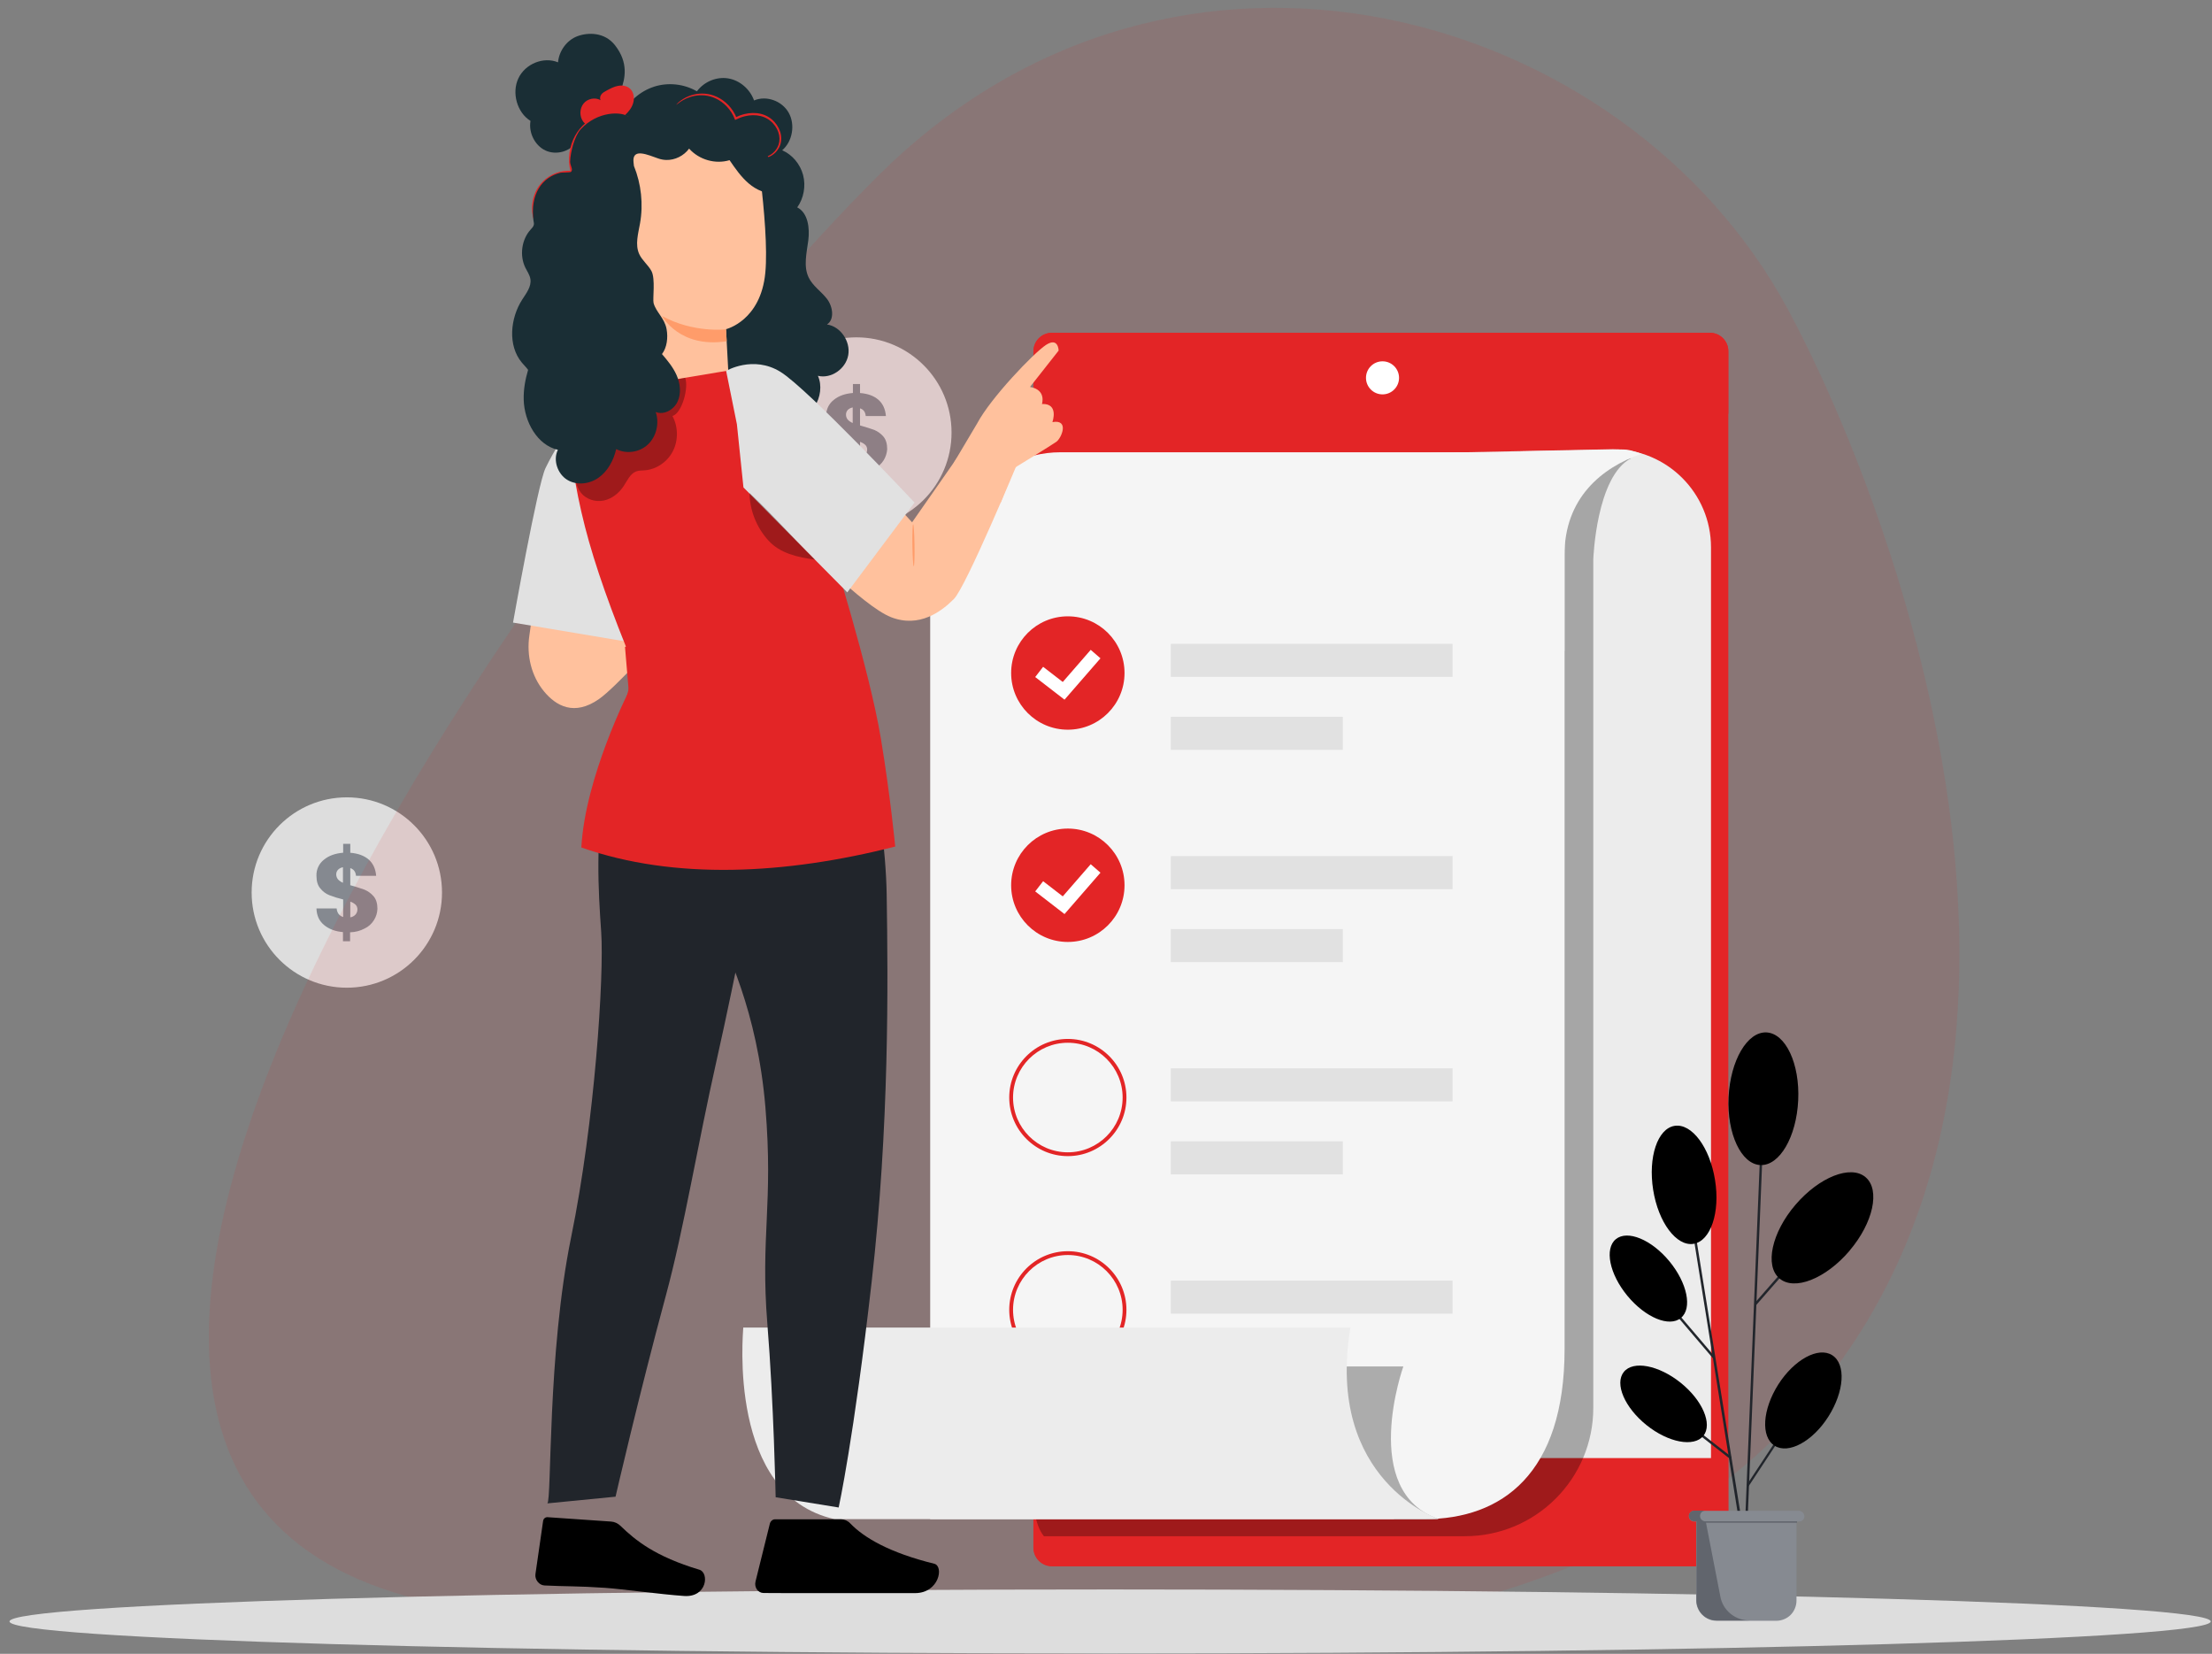 <svg width="202" height="151" viewBox="0 0 202 151" fill="none" xmlns="http://www.w3.org/2000/svg">
<rect x="0" y="0" width="202" height="151" fill="#808080" stroke="none"/>
<g clip-path="url(#clip0_4457_3524)">
<path d="M78.204 48.181C83.004 48.181 86.895 44.29 86.895 39.491C86.895 34.691 83.004 30.801 78.204 30.801C73.403 30.801 69.512 34.691 69.512 39.491C69.512 44.29 73.403 48.181 78.204 48.181Z" fill="#DDDDDD"/>
<path d="M80.698 42.022C80.492 42.353 80.195 42.618 79.841 42.784C79.433 42.998 78.981 43.113 78.52 43.119V43.938H77.868V43.101C77.165 43.044 76.585 42.821 76.137 42.45C75.69 42.078 75.468 41.574 75.449 40.942H77.291C77.329 41.351 77.534 41.611 77.887 41.723V40.142C77.457 40.041 77.034 39.91 76.622 39.752C76.3 39.62 76.019 39.408 75.803 39.137C75.561 38.858 75.449 38.467 75.449 37.983C75.428 37.41 75.684 36.864 76.137 36.513C76.585 36.141 77.18 35.936 77.887 35.881V35.062H78.539V35.884C79.246 35.939 79.805 36.143 80.214 36.498C80.623 36.852 80.846 37.354 80.903 37.986H79.06C79.023 37.614 78.859 37.391 78.539 37.283V38.845C79.097 38.994 79.526 39.147 79.845 39.255C80.16 39.389 80.44 39.592 80.664 39.85C80.906 40.129 81.018 40.52 81.018 41.004C80.997 41.364 80.886 41.714 80.698 42.022ZM77.422 38.319C77.549 38.448 77.7 38.551 77.868 38.62V37.201C77.7 37.23 77.546 37.308 77.422 37.425C77.304 37.552 77.245 37.722 77.258 37.894C77.263 38.049 77.32 38.2 77.422 38.319ZM79.004 41.534C79.126 41.403 79.192 41.23 79.19 41.051C79.195 40.891 79.135 40.737 79.023 40.623C78.883 40.496 78.718 40.402 78.539 40.343V41.776C78.716 41.751 78.88 41.667 79.004 41.537V41.534Z" fill="#858990"/>
<path d="M31.672 90.18C36.472 90.18 40.364 86.289 40.364 81.49C40.364 76.69 36.472 72.8 31.672 72.8C26.872 72.8 22.98 76.69 22.98 81.49C22.98 86.289 26.872 90.18 31.672 90.18Z" fill="#DDDDDD"/>
<path d="M34.147 84.016C33.942 84.348 33.645 84.613 33.292 84.779C32.884 84.995 32.432 85.112 31.97 85.121V85.939H31.319V85.102C30.616 85.047 30.035 84.823 29.587 84.451C29.14 84.079 28.918 83.577 28.899 82.944H30.742C30.779 83.353 30.983 83.614 31.337 83.726V82.122C30.907 82.022 30.484 81.891 30.072 81.731C29.75 81.6 29.469 81.388 29.253 81.117C29.01 80.838 28.899 80.448 28.899 79.963C28.877 79.39 29.133 78.84 29.587 78.49C30.035 78.118 30.63 77.913 31.337 77.856V77.043H31.988V77.86C32.696 77.917 33.255 78.122 33.664 78.475C34.073 78.828 34.297 79.331 34.352 79.963H32.51C32.473 79.592 32.309 79.368 31.988 79.26V80.824C32.547 80.972 32.975 81.125 33.295 81.233C33.61 81.366 33.889 81.57 34.113 81.829C34.355 82.108 34.467 82.499 34.467 82.982C34.454 83.349 34.344 83.706 34.147 84.016ZM30.872 80.298C30.998 80.428 31.151 80.53 31.319 80.6V79.182C31.151 79.21 30.995 79.287 30.872 79.405C30.754 79.531 30.693 79.698 30.704 79.87C30.714 80.027 30.772 80.177 30.872 80.298ZM32.454 83.514C32.574 83.382 32.641 83.209 32.64 83.03C32.645 82.871 32.584 82.717 32.473 82.602C32.333 82.476 32.168 82.38 31.988 82.323V83.756C32.166 83.73 32.33 83.644 32.454 83.514Z" fill="#858990"/>
<path opacity="0.1" d="M39.645 146.348C39.645 146.348 127.121 163.513 160.839 132.464C194.557 101.415 172.555 45.394 163.239 28.18C148.472 0.895 107.577 -11.094 80.27 15.972C52.964 43.038 -14.796 134.82 39.645 146.349V146.348Z" fill="#E32526"/>
<path d="M101.376 150.965C156.885 150.965 201.884 149.657 201.884 148.044C201.884 146.431 156.885 145.123 101.376 145.123C45.867 145.123 0.868 146.431 0.868 148.044C0.868 149.657 45.867 150.965 101.376 150.965Z" fill="#DDDDDD"/>
<path d="M156.143 30.386H96.057C95.125 30.386 94.369 31.141 94.369 32.073V141.322C94.369 142.254 95.125 143.009 96.057 143.009H156.143C157.075 143.009 157.831 142.254 157.831 141.322V32.073C157.831 31.141 157.075 30.386 156.143 30.386Z" fill="#E32526"/>
<path d="M94.383 133.13H157.831V141.329C157.831 142.241 157.09 142.983 156.176 142.983H96.096C95.15 142.983 94.383 142.215 94.383 141.271V133.131V133.13Z" fill="#E32526"/>
<path d="M96.072 30.384H156.158C157.081 30.384 157.831 31.133 157.831 32.056V37.78H94.383V32.072C94.383 31.14 95.14 30.384 96.072 30.384Z" fill="#E32526"/>
<path d="M126.251 36.008C127.085 36.008 127.761 35.332 127.761 34.498C127.761 33.665 127.085 32.989 126.251 32.989C125.418 32.989 124.742 33.665 124.742 34.498C124.742 35.332 125.418 36.008 126.251 36.008Z" fill="white"/>
<path d="M147.286 41.015C152.237 41.015 156.249 45.028 156.249 49.976V133.128H96.836V42.05L147.285 41.015H147.286Z" fill="#ECECEC"/>
<g opacity="0.3">
<path d="M95.33 140.261H133.775C140.25 140.261 145.499 135.014 145.499 128.54V51.081C145.499 51.081 145.754 43.441 148.981 41.828L129.367 45.054L130.98 130.367L94.384 137.048C94.384 137.048 94.428 139.172 95.331 140.261H95.33Z" fill="black"/>
</g>
<path d="M84.945 55.736V138.702H130.088C137.152 138.702 142.878 134.567 142.878 123.16V41.294H96.83C90.267 41.294 84.946 47.761 84.946 55.736H84.945Z" fill="#F5F5F5"/>
<path d="M97.515 66.623C100.374 66.623 102.692 64.306 102.692 61.447C102.692 58.589 100.374 56.272 97.515 56.272C94.656 56.272 92.338 58.589 92.338 61.447C92.338 64.306 94.656 66.623 97.515 66.623Z" fill="#E32526"/>
<path d="M97.212 63.882L94.536 61.815L95.258 60.882L97.052 62.267L99.604 59.332L100.494 60.106L97.212 63.882Z" fill="white"/>
<path d="M149.91 41.433C146.255 42.69 142.856 45.493 142.868 50.706V59.44H138.892V41.209L148.065 41.037C148.759 41.037 149.132 41.164 149.91 41.433Z" fill="#F5F5F5"/>
<path d="M132.649 58.783H106.921V61.801H132.649V58.783Z" fill="#E1E1E1"/>
<path d="M122.624 65.446H106.921V68.464H122.624V65.446Z" fill="#E1E1E1"/>
<path d="M97.515 86.003C100.374 86.003 102.692 83.686 102.692 80.827C102.692 77.969 100.374 75.651 97.515 75.651C94.656 75.651 92.338 77.969 92.338 80.827C92.338 83.686 94.656 86.003 97.515 86.003Z" fill="#E32526"/>
<path d="M132.649 78.163H106.921V81.182H132.649V78.163Z" fill="#E1E1E1"/>
<path d="M122.624 84.826H106.921V87.845H122.624V84.826Z" fill="#E1E1E1"/>
<path d="M97.515 105.558C94.564 105.558 92.164 103.157 92.164 100.207C92.164 97.257 94.564 94.857 97.515 94.857C100.466 94.857 102.866 97.258 102.866 100.207C102.866 103.156 100.465 105.558 97.515 105.558ZM97.515 95.206C94.756 95.206 92.512 97.45 92.512 100.208C92.512 102.966 94.756 105.21 97.515 105.21C100.274 105.21 102.518 102.966 102.518 100.208C102.518 97.45 100.274 95.206 97.515 95.206Z" fill="#E32526"/>
<path d="M132.649 97.543H106.921V100.562H132.649V97.543Z" fill="#E1E1E1"/>
<path d="M122.624 104.205H106.921V107.224H122.624V104.205Z" fill="#E1E1E1"/>
<path d="M97.515 124.938C94.564 124.938 92.164 122.538 92.164 119.589C92.164 116.639 94.564 114.239 97.515 114.239C100.466 114.239 102.866 116.639 102.866 119.589C102.866 122.538 100.465 124.938 97.515 124.938ZM97.515 114.586C94.756 114.586 92.512 116.83 92.512 119.589C92.512 122.347 94.756 124.591 97.515 124.591C100.274 124.591 102.518 122.347 102.518 119.589C102.518 116.83 100.274 114.586 97.515 114.586Z" fill="#E32526"/>
<path d="M132.649 116.922H106.921V119.941H132.649V116.922Z" fill="#E1E1E1"/>
<path d="M122.624 123.585H106.921V126.604H122.624V123.585Z" fill="#E1E1E1"/>
<g opacity="0.3">
<path d="M128.153 124.763H122.988L120.293 130.152C120.293 130.271 127.32 138.702 127.32 138.702H131.401C124.073 136.191 128.153 124.763 128.153 124.763Z" fill="black"/>
</g>
<path d="M67.874 121.213C67.874 121.62 66.369 136.534 76.226 138.704H131.4C131.4 138.704 120.995 135.179 123.323 121.213H67.874Z" fill="#ECECEC"/>
<path d="M97.212 83.456L94.536 81.389L95.258 80.456L97.052 81.841L99.604 78.906L100.494 79.68L97.212 83.456Z" fill="white"/>
<path d="M77.908 60.44C77.908 60.44 80.846 73.534 80.972 81.679C81.097 89.823 81.222 102.774 79.598 117.059C77.974 131.345 76.588 137.639 76.588 137.639L70.833 136.703C70.833 136.703 70.659 128.073 70.076 120.88C69.43 112.897 70.634 109.912 69.897 101.1C69.161 92.289 66.313 86.665 65.085 83.995C65.085 83.995 61.682 79.775 61.432 73.984C61.182 68.194 62.52 60.438 62.52 60.438H77.908V60.44Z" fill="#21252B"/>
<path d="M69.305 78.207C69.168 78.647 67.237 88.85 65.451 96.768C63.666 104.684 62.487 112.074 60.808 118.283C58.342 127.401 56.212 136.652 56.212 136.652L49.984 137.263C50.394 136.963 49.981 123.565 52.157 112.954C54.319 102.413 55.175 89.057 54.901 85.097C54.627 81.139 54.355 76.712 55.315 71.167C56.275 65.621 57.937 63.697 57.937 63.697L65.386 63.346L69.305 78.207Z" fill="#21252B"/>
<path d="M59.724 7.916C61.013 7.5 62.462 7.656 63.642 8.338C64.298 7.457 65.428 6.987 66.485 7.156C67.542 7.325 68.486 8.125 68.86 9.171C69.985 8.696 71.407 9.2 72.023 10.291C72.638 11.381 72.371 12.924 71.429 13.72C72.348 14.119 73.073 14.976 73.338 15.977C73.602 16.979 73.399 18.102 72.804 18.935C73.788 19.433 73.957 20.824 73.813 21.955C73.667 23.086 73.356 24.3 73.841 25.323C74.216 26.113 74.991 26.602 75.521 27.289C76.051 27.977 76.236 29.16 75.519 29.626C76.742 29.798 77.685 31.157 77.462 32.422C77.239 33.688 75.893 34.607 74.691 34.313C75.091 35.204 74.918 36.302 74.394 37.119C73.868 37.935 73.033 38.493 72.147 38.828C69.595 39.792 66.5 38.881 64.808 36.668L56.72 10.572C57.325 9.314 58.436 8.333 59.725 7.917L59.724 7.916Z" fill="#1A2E35"/>
<path d="M55.877 15.147L55.769 13.739L63.791 11.619C66.277 11.186 69.133 13.632 69.442 16.242C69.786 19.143 70.096 22.697 69.89 24.889C69.478 29.297 66.301 30.055 66.301 30.055L66.534 34.392L57.284 35.094L55.877 15.146V15.147Z" fill="#FFC19D"/>
<path d="M66.301 30.067C66.301 30.067 63.353 30.433 60.462 28.858C60.462 28.858 62.052 31.828 66.361 31.155L66.301 30.067Z" fill="#FF9C6A"/>
<path d="M53.7 37.798L53.295 37.056C53.295 37.056 50.733 40.371 50.457 42.469C50.228 44.204 48.977 53.608 48.34 58.036C48.079 59.844 48.517 61.716 49.678 63.124C50.782 64.463 52.45 65.405 54.707 63.821C56.259 62.733 60.227 58.284 60.227 58.284L53.7 37.798Z" fill="#FFC19D"/>
<path d="M57.956 58.705L46.85 56.843C46.85 56.843 49.085 44.273 49.812 42.747C50.538 41.222 51.954 39.017 51.954 39.017L57.419 51.23L57.956 58.705Z" fill="#E1E1E1"/>
<path d="M52.031 36.246L67.791 33.619C67.791 33.619 72.167 41.031 73.804 48.82C75.441 56.609 76.082 62.17 76.082 62.17L63.282 64.197C61.766 64.376 59.7 66.275 58.19 66.055L56.673 65.834L57.92 60.889C55.839 55.89 54.321 51.619 53.419 48.092C51.463 40.44 52.031 36.245 52.031 36.245V36.246Z" fill="#E32526"/>
<path d="M81.751 77.295C81.751 77.295 81.309 72.647 80.439 67.415C79.38 61.037 75.885 50.036 75.885 50.036L57.076 59.075L57.418 63.127C57.418 63.127 53.432 70.972 53.088 77.379C61.61 80.374 71.742 79.845 81.75 77.295H81.751Z" fill="#E32526"/>
<path d="M89.469 38.793C89.421 38.933 83.292 47.688 83.292 47.688C83.292 47.688 77.577 41.492 75.836 39.214L72.861 49.182C72.861 49.182 78.753 55.324 81.362 56.347C83.972 57.37 86.001 55.804 87.112 54.687C88.224 53.571 92.966 42.171 92.966 42.171L89.469 38.792V38.793Z" fill="#FFC19D"/>
<path d="M66.31 33.865C66.31 33.865 68.772 32.406 71.273 33.952C73.775 35.498 83.518 45.887 83.518 45.887L77.374 54.085L67.892 44.503L67.294 38.739L66.311 33.865H66.31Z" fill="#E1E1E1"/>
<path d="M83.445 51.705C83.498 51.705 83.528 50.845 83.513 49.784C83.498 48.724 83.441 47.864 83.389 47.866C83.337 47.866 83.306 48.726 83.321 49.787C83.337 50.847 83.393 51.707 83.445 51.705Z" fill="#FF9C6A"/>
<g opacity="0.3">
<path d="M74.418 51.099C72.796 50.868 71.238 50.525 70.161 49.338C69.083 48.149 68.464 46.585 68.447 45.009C70.626 47.052 72.546 49.255 74.418 51.099Z" fill="black"/>
</g>
<path d="M96.674 32.011C96.674 32.011 96.658 30.748 95.519 31.494C94.38 32.24 90.456 36.357 89.245 38.643L87.085 42.279L91.397 45.864L92.629 42.728C92.629 42.728 96.009 40.665 96.47 40.334C96.931 40.003 97.684 38.258 96.105 38.54C96.105 38.54 96.733 36.814 95.151 36.886C95.151 36.886 95.584 35.584 94.059 35.331L96.674 32.011Z" fill="#FFC19D"/>
<g opacity="0.3">
<path d="M52.603 36.659L62.563 34.49C62.922 35.355 62.28 37.742 61.408 37.982C61.936 38.952 61.953 40.204 61.45 41.189C60.948 42.173 59.943 42.858 58.877 42.942C58.613 42.963 58.341 42.95 58.092 43.045C57.547 43.25 57.285 43.875 56.957 44.374C56.525 45.032 55.87 45.551 55.121 45.703C54.371 45.854 53.533 45.601 53.048 44.986C52.566 44.373 52.485 43.527 52.448 42.736C52.352 40.711 52.404 38.678 52.601 36.659H52.603Z" fill="black"/>
</g>
<path d="M56.164 4.132C55.213 2.918 53.691 2.948 52.732 3.305C51.773 3.661 51.052 4.632 50.96 5.69C49.636 5.146 47.964 5.821 47.337 7.155C46.71 8.489 47.222 10.28 48.446 11.04C48.257 12.115 48.847 13.286 49.802 13.735C50.757 14.184 51.988 13.868 52.635 13.008L56.72 8.169C57.082 7.176 57.414 5.727 56.164 4.134V4.132Z" fill="#1A2E35"/>
<path d="M57.549 8.111C57.262 7.834 56.834 7.766 56.45 7.837C56.066 7.906 55.712 8.097 55.366 8.285C55.203 8.373 55.035 8.464 54.92 8.614C54.804 8.763 54.754 8.984 54.85 9.147C54.347 8.861 53.659 8.997 53.29 9.454C52.919 9.911 52.907 10.64 53.261 11.11C53.549 11.494 54.055 11.667 54.511 11.577L53.977 11.754C55.104 11.743 56.223 11.296 57.068 10.518C57.401 10.211 57.7 9.842 57.826 9.397C57.953 8.953 57.876 8.424 57.549 8.11V8.111Z" fill="#E32526"/>
<path d="M69.26 14.328C69.26 14.328 69.306 14.355 69.402 14.387C69.498 14.412 69.647 14.441 69.839 14.419C70.212 14.384 70.789 14.13 71.136 13.487C71.312 13.173 71.384 12.755 71.316 12.332C71.247 11.91 71.042 11.488 70.728 11.139C70.416 10.788 69.982 10.518 69.497 10.4C69.012 10.278 68.486 10.293 67.976 10.416C67.68 10.491 67.396 10.599 67.141 10.726L67.272 10.779C66.911 9.857 66.208 9.188 65.476 8.847C64.738 8.495 63.983 8.49 63.405 8.622C62.82 8.752 62.395 9.007 62.132 9.208C61.999 9.309 61.905 9.396 61.845 9.46C61.785 9.524 61.755 9.559 61.759 9.564C61.771 9.577 61.901 9.449 62.172 9.269C62.441 9.091 62.862 8.864 63.429 8.755C63.991 8.646 64.709 8.667 65.403 9.011C66.093 9.344 66.755 9.986 67.091 10.854L67.129 10.953L67.223 10.907C67.467 10.786 67.737 10.683 68.018 10.614C68.502 10.495 68.998 10.482 69.45 10.594C69.904 10.7 70.3 10.944 70.595 11.267C70.89 11.586 71.085 11.974 71.154 12.36C71.222 12.748 71.166 13.124 71.012 13.418C70.707 14.02 70.176 14.284 69.826 14.34C69.464 14.403 69.262 14.301 69.258 14.328H69.26Z" fill="#E32526"/>
<path d="M48.984 20.591C49 20.583 48.913 20.405 48.821 20.063C48.732 19.722 48.649 19.201 48.746 18.568C48.839 17.944 49.133 17.199 49.751 16.639C50.353 16.08 51.257 15.701 52.206 15.805L52.35 15.821L52.309 15.676C52.229 15.39 52.176 15.076 52.161 14.757C52.109 13.65 52.494 12.596 53.092 11.872C53.686 11.133 54.481 10.751 55.154 10.585C55.837 10.418 56.417 10.463 56.803 10.532C57.191 10.605 57.396 10.689 57.403 10.671C57.405 10.664 57.355 10.639 57.257 10.597C57.16 10.553 57.012 10.504 56.816 10.455C56.428 10.36 55.833 10.29 55.123 10.446C54.424 10.599 53.586 10.981 52.954 11.751C52.319 12.504 51.91 13.606 51.965 14.767C51.981 15.103 52.036 15.432 52.122 15.735L52.225 15.605C51.212 15.499 50.263 15.908 49.633 16.506C48.988 17.108 48.693 17.899 48.615 18.551C48.532 19.21 48.64 19.745 48.752 20.087C48.808 20.259 48.864 20.388 48.909 20.471C48.953 20.555 48.978 20.596 48.983 20.593L48.984 20.591Z" fill="#E32526"/>
<path d="M69.427 13.102C68.483 11.813 67.113 10.87 65.605 10.47L58.829 11.358L58.252 11.348C58.124 10.903 57.404 10.668 57.404 10.668C56.767 10.159 54.562 10.131 53.024 11.809C52.47 12.414 52.076 13.935 52.063 14.772C52.058 15.089 52.383 15.523 52.129 15.698C52.04 15.759 51.308 15.743 51.205 15.767C49.481 16.161 48.404 17.755 48.716 20.139C48.732 20.259 48.773 20.379 48.753 20.499C48.723 20.688 48.577 20.828 48.451 20.968C47.63 21.874 47.431 23.331 47.976 24.441C48.144 24.784 48.378 25.103 48.437 25.483C48.541 26.163 48.065 26.769 47.696 27.34C46.59 29.053 46.353 31.542 47.651 33.101C47.838 33.325 48.055 33.535 48.226 33.77C47.964 34.658 47.8 35.568 47.825 36.499C47.881 38.515 49.06 40.637 50.947 41.072C50.478 42.008 50.921 43.27 51.794 43.807C52.666 44.344 53.829 44.205 54.666 43.611C55.504 43.017 56.036 42.032 56.27 41.004C57.2 41.479 58.4 41.305 59.17 40.581C59.94 39.859 60.233 38.632 59.878 37.617C60.628 37.917 61.522 37.424 61.875 36.673C62.228 35.921 62.12 35.005 61.783 34.245C61.464 33.527 60.96 32.92 60.453 32.328C60.906 31.733 61.016 30.833 60.874 30.055C60.692 29.044 59.914 28.51 59.686 27.673C59.585 27.305 59.875 25.44 59.483 24.732C59.174 24.172 58.632 23.771 58.369 23.186C57.984 22.33 58.28 21.332 58.446 20.402C58.759 18.646 58.558 16.795 57.89 15.151C57.861 14.906 57.842 14.709 57.843 14.625C57.86 13.554 59.134 14.127 60.107 14.468C60.342 14.55 60.588 14.598 60.837 14.605C61.638 14.628 62.44 14.232 62.93 13.57C63.848 14.592 65.333 15.015 66.623 14.624C67.146 15.386 67.677 16.157 68.374 16.75C69.07 17.343 69.964 17.744 70.857 17.64C70.885 16.017 70.373 14.391 69.428 13.101L69.427 13.102Z" fill="#1A2E35"/>
<path d="M76.784 138.717H70.776C70.558 138.717 70.36 138.884 70.301 139.122L68.995 144.392C68.859 144.938 69.222 145.442 69.728 145.446C71.845 145.467 72.848 145.456 75.49 145.456H83.565C85.76 145.456 86.219 142.996 85.31 142.772C81.239 141.773 78.89 140.394 77.634 139.079C77.408 138.842 77.103 138.714 76.784 138.714V138.717Z" fill="black"/>
<path d="M55.812 138.924L50.011 138.524C49.801 138.51 49.628 138.655 49.596 138.872L48.897 143.72C48.824 144.223 49.23 144.731 49.716 144.757C51.739 144.859 52.714 144.799 55.266 144.975C56.835 145.083 60.304 145.568 62.471 145.717C64.59 145.864 64.772 143.59 63.87 143.321C59.831 142.114 58.025 140.637 56.671 139.322C56.428 139.085 56.12 138.945 55.811 138.924H55.812Z" fill="black"/>
<path d="M159.496 138.555C159.437 138.556 159.387 138.508 159.386 138.449C159.386 138.447 159.386 138.446 159.386 138.444L161.057 97.372C161.057 97.309 161.104 97.278 161.168 97.263C161.227 97.262 161.276 97.308 161.277 97.367C161.277 97.369 161.277 97.37 161.277 97.372L159.606 138.444C159.608 138.503 159.562 138.553 159.502 138.555C159.5 138.555 159.498 138.555 159.496 138.555Z" fill="#21252B"/>
<path d="M156.468 124.003C156.439 124.003 156.411 123.992 156.39 123.972L149.01 115.316C148.962 115.276 148.957 115.204 148.999 115.157C149.04 115.11 149.11 115.105 149.157 115.146C149.166 115.154 149.175 115.163 149.181 115.174L156.561 123.83C156.595 123.879 156.589 123.945 156.546 123.988C156.521 123.992 156.494 123.997 156.47 124.003H156.468Z" fill="#21252B"/>
<path d="M159.623 135.717C159.601 135.719 159.579 135.714 159.56 135.702C159.512 135.672 159.498 135.608 159.529 135.559L166.184 125.469C166.207 125.416 166.268 125.392 166.32 125.414C166.372 125.437 166.396 125.498 166.374 125.55C166.369 125.561 166.363 125.57 166.355 125.579L159.701 135.67C159.687 135.699 159.656 135.717 159.624 135.717H159.623Z" fill="#21252B"/>
<path d="M160.349 119.147C160.318 119.147 160.301 119.131 160.269 119.115C160.225 119.074 160.219 119.007 160.254 118.957L169.416 108.485C169.448 108.432 169.517 108.413 169.57 108.446C169.624 108.477 169.642 108.546 169.609 108.599C169.603 108.609 169.595 108.619 169.586 108.628L160.423 119.1C160.411 119.147 160.38 119.147 160.348 119.147H160.349Z" fill="#21252B"/>
<path d="M168.896 114.196C171.072 111.642 171.719 108.63 170.363 107.48C169.006 106.329 166.136 107.464 163.96 110.003C161.784 112.542 161.134 115.569 162.497 116.722C163.854 117.889 166.723 116.754 168.9 114.199" fill="black"/>
<g opacity="0.3">
<g opacity="0.3">
<g opacity="0.3">
<path d="M170.442 107.59L162.446 116.688C162.477 116.688 162.477 116.719 162.51 116.719C163.882 117.87 166.736 116.75 168.897 114.212C171.026 111.721 171.707 108.804 170.443 107.59" fill="black"/>
</g>
</g>
</g>
<path d="M153.504 120.329C154.561 119.462 154.087 117.145 152.448 115.158C150.808 113.171 148.615 112.273 147.559 113.14C146.503 114.008 146.976 116.326 148.615 118.311C150.256 120.298 152.448 121.212 153.504 120.329Z" fill="black"/>
<g opacity="0.3">
<g opacity="0.3">
<g opacity="0.3">
<path d="M147.48 113.219L153.519 120.313L153.488 120.344C152.432 121.227 150.24 120.313 148.583 118.326C147.022 116.387 146.517 114.116 147.477 113.218" fill="black"/>
</g>
</g>
</g>
<path d="M157.983 133.163C157.961 133.165 157.938 133.16 157.919 133.148L150.129 127.077C150.082 127.043 150.071 126.978 150.105 126.93C150.108 126.926 150.11 126.923 150.113 126.92C150.154 126.875 150.221 126.869 150.271 126.905L158.062 132.974C158.109 133.008 158.12 133.074 158.086 133.122C158.083 133.126 158.081 133.129 158.078 133.132C158.049 133.15 158.017 133.16 157.984 133.163H157.983Z" fill="#21252B"/>
<path d="M155.553 131.098C156.405 130.025 155.475 127.85 153.472 126.244C151.469 124.64 149.135 124.195 148.283 125.267C147.43 126.339 148.362 128.514 150.365 130.12C152.352 131.713 154.686 132.154 155.553 131.099" fill="black"/>
<g opacity="0.3">
<g opacity="0.3">
<g opacity="0.3">
<path d="M148.205 125.342L155.554 131.046L155.522 131.077C154.671 132.15 152.336 131.724 150.334 130.116C148.375 128.555 147.449 126.411 148.205 125.339" fill="black"/>
</g>
</g>
</g>
<path d="M164.212 100.46C164.37 97.118 163.06 94.343 161.31 94.263C159.559 94.184 158.014 96.834 157.856 100.176C157.698 103.518 159.008 106.293 160.758 106.373C162.508 106.452 164.054 103.805 164.212 100.46Z" fill="black"/>
<g opacity="0.3">
<g opacity="0.3">
<g opacity="0.3">
<path d="M157.872 100.211C158.015 96.884 159.56 94.235 161.31 94.315L160.758 106.42C159.004 106.297 157.715 103.525 157.872 100.212V100.211Z" fill="black"/>
</g>
</g>
</g>
<path d="M166.972 129.332C168.419 127.046 168.596 124.555 167.319 123.735C166.056 122.931 163.849 124.129 162.398 126.399C160.951 128.685 160.774 131.176 162.051 131.996C163.313 132.801 165.521 131.621 166.972 129.332Z" fill="black"/>
<g opacity="0.3">
<g opacity="0.3">
<g opacity="0.3">
<path d="M162.411 126.399C160.976 128.622 160.802 131.066 161.969 131.918L167.315 123.751L167 123.608C165.738 123.136 163.752 124.289 162.411 126.398" fill="black"/>
</g>
</g>
</g>
<path d="M158.771 138.051C158.717 138.05 158.67 138.009 158.66 137.956L154.118 109.605C154.102 109.541 154.15 109.494 154.213 109.479C154.276 109.464 154.323 109.51 154.339 109.573L158.897 137.925C158.913 137.988 158.865 138.035 158.802 138.051H158.771Z" fill="#21252B"/>
<path d="M154.656 113.565C156.217 113.31 157.1 110.697 156.615 107.731C156.141 104.751 154.486 102.544 152.925 102.794C151.364 103.043 150.497 105.662 150.966 108.628C151.439 111.613 153.094 113.818 154.656 113.565Z" fill="black"/>
<g opacity="0.3">
<g opacity="0.3">
<g opacity="0.3">
<path d="M150.949 108.634C150.492 105.653 151.359 103.037 152.908 102.769L154.643 113.552C153.097 113.852 151.425 111.645 150.953 108.634" fill="black"/>
</g>
</g>
</g>
<path d="M156.752 147.983H162.209C162.452 147.983 162.693 147.935 162.919 147.84C163.372 147.661 163.732 147.301 163.913 146.848C164.008 146.624 164.056 146.381 164.055 146.137V138.9H154.892V146.137C154.901 146.624 155.099 147.088 155.445 147.43C155.789 147.784 156.261 147.983 156.753 147.982" fill="#868A91"/>
<path d="M164.291 137.941H154.718C154.448 137.941 154.229 138.159 154.229 138.428C154.229 138.699 154.447 138.918 154.716 138.918H164.29C164.354 138.915 164.417 138.904 164.48 138.887C164.541 138.864 164.595 138.826 164.638 138.776C164.683 138.73 164.72 138.676 164.747 138.618C164.773 138.559 164.783 138.494 164.778 138.429C164.766 138.3 164.711 138.177 164.62 138.082C164.526 138.003 164.411 137.954 164.289 137.94L164.291 137.941Z" fill="#868A91"/>
<path d="M164.086 138.902H155.741C155.47 138.902 155.251 138.683 155.251 138.414C155.251 138.144 155.469 137.925 155.739 137.925H154.718C154.448 137.925 154.229 138.143 154.229 138.412C154.229 138.682 154.447 138.902 154.716 138.902H154.923V146.107C154.923 146.351 154.971 146.593 155.065 146.818C155.246 147.271 155.605 147.631 156.059 147.81C156.283 147.906 156.525 147.954 156.769 147.953H159.75C159.124 147.952 158.517 147.735 158.031 147.338C157.542 146.941 157.212 146.382 157.101 145.762L155.792 139.029H164.103V138.904H164.088L164.086 138.902Z" fill="#61656D"/>
</g>
<defs>
<clipPath id="clip0_4457_3524">
<rect width="201.015" height="150.251" fill="white" transform="translate(0.868 0.715)"/>
</clipPath>
</defs>
</svg>
